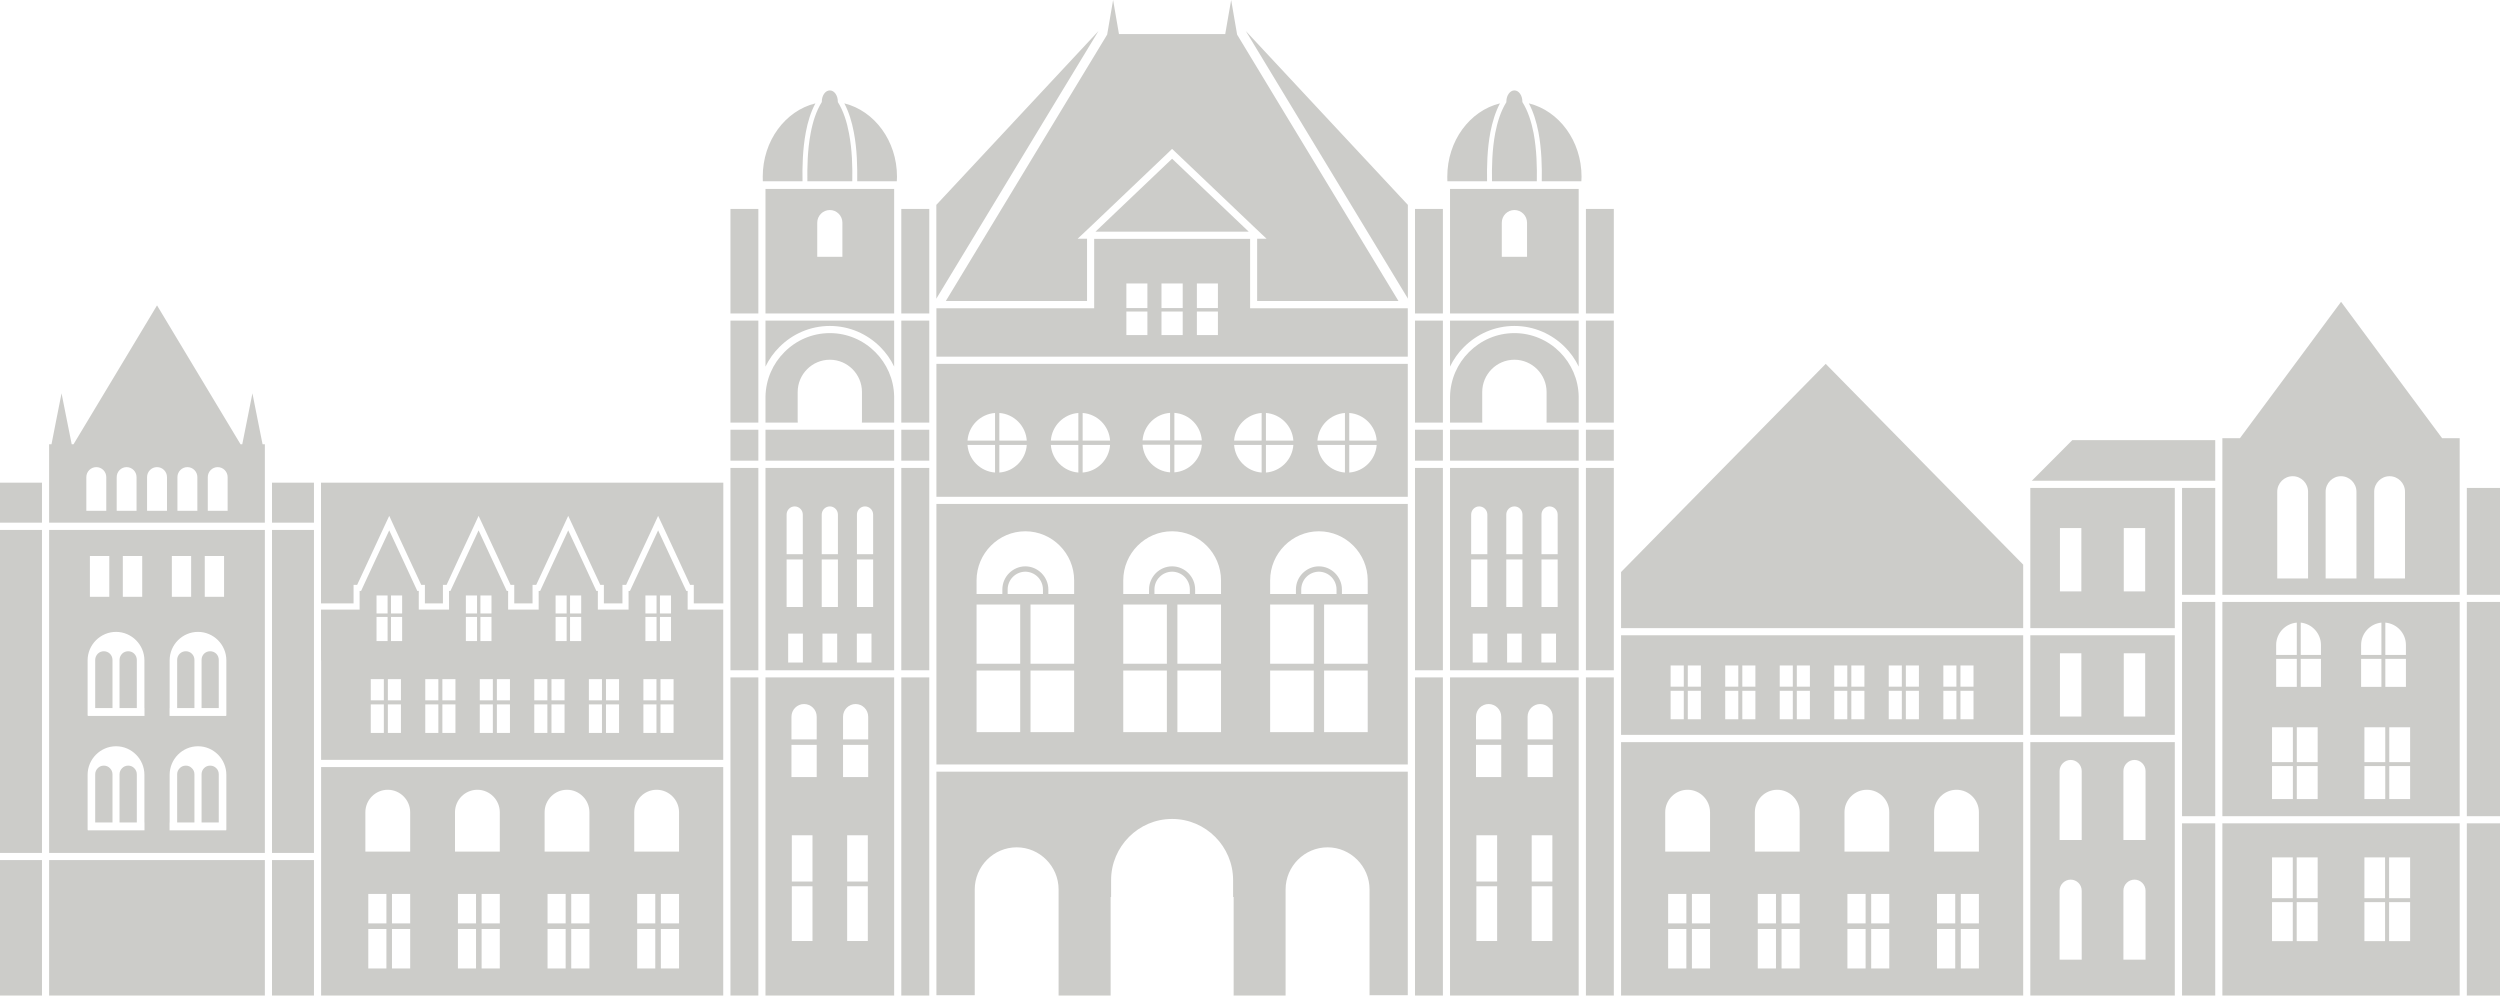 <?xml version="1.0" encoding="UTF-8"?><svg xmlns="http://www.w3.org/2000/svg" xmlns:xlink="http://www.w3.org/1999/xlink" height="1231.8" preserveAspectRatio="xMidYMid meet" version="1.0" viewBox="0.0 0.0 3093.3 1231.8" width="3093.3" zoomAndPan="magnify"><defs><clipPath id="a"><path d="M 0 0 L 3093.328 0 L 3093.328 1231.828 L 0 1231.828 Z M 0 0"/></clipPath></defs><g><g clip-path="url(#a)" id="change1_1"><path d="M 1741.531 368.664 L 1741.98 369.688 L 1741.98 253.5 L 1541.461 38.387 L 1601.551 137.652 Z M 1692.301 829.66 L 1692.301 905.867 L 1638.328 905.867 L 1638.328 829.66 Z M 1692.301 748 L 1692.301 821.258 L 1638.328 821.258 L 1638.328 748 Z M 1571.559 829.66 L 1571.559 905.867 L 1625.539 905.867 L 1625.539 829.66 Z M 1571.559 748 L 1571.559 821.258 L 1625.539 821.258 L 1625.539 748 Z M 1610.039 734.941 L 1653.719 734.941 L 1653.719 729.375 C 1653.719 723.355 1651.23 717.789 1647.27 713.816 C 1643.301 709.84 1637.871 707.453 1631.879 707.34 C 1625.879 707.453 1620.449 709.84 1616.488 713.816 C 1612.531 717.789 1610.039 723.355 1610.039 729.375 Z M 1631.879 657.367 C 1665.141 657.367 1692.301 684.738 1692.301 718.133 L 1692.301 734.941 L 1660.391 734.941 L 1660.391 729.375 C 1660.391 721.539 1657.109 714.383 1651.91 709.16 C 1646.809 704.047 1639.68 700.754 1631.879 700.754 C 1624.07 700.754 1617.051 704.047 1611.852 709.16 C 1606.641 714.383 1603.469 721.539 1603.469 729.375 L 1603.469 734.941 L 1571.559 734.941 L 1571.559 718.133 C 1571.559 684.738 1598.719 657.367 1631.879 657.367 Z M 1510.789 829.66 L 1510.789 905.867 L 1456.82 905.867 L 1456.82 829.66 Z M 1510.789 748 L 1510.789 821.258 L 1456.82 821.258 L 1456.82 748 Z M 1630.07 545.156 C 1631.418 526.871 1645.91 512.336 1664.129 510.973 L 1664.129 545.156 Z M 1664.129 584.68 C 1645.91 583.32 1631.418 568.781 1630.07 550.496 L 1664.129 550.496 Z M 1703.391 550.496 C 1702.148 568.781 1687.66 583.32 1669.449 584.68 L 1669.449 550.496 Z M 1526.98 545.156 C 1528.328 526.871 1542.82 512.336 1561.039 510.973 L 1561.039 545.156 Z M 1561.039 584.68 C 1542.82 583.32 1528.328 568.781 1526.98 550.496 L 1561.039 550.496 Z M 1600.301 550.496 C 1599.059 568.781 1584.461 583.32 1566.359 584.68 L 1566.359 550.496 Z M 1566.359 510.973 C 1584.461 512.336 1599.059 526.871 1600.301 545.156 L 1566.359 545.156 Z M 1669.449 510.973 C 1687.66 512.336 1702.148 526.871 1703.391 545.156 L 1669.449 545.156 Z M 1506.949 385.473 L 1506.949 414.547 L 1480.922 414.547 L 1480.922 385.473 Z M 1480.922 350.719 L 1506.949 350.719 L 1506.949 381.156 L 1480.922 381.156 Z M 1750.809 387.855 L 1750.809 258.496 L 1785.32 258.496 L 1785.32 387.855 Z M 1750.809 522.898 L 1750.809 396.715 L 1785.32 396.715 L 1785.32 522.898 Z M 1750.809 570.027 L 1750.809 531.754 L 1785.32 531.754 L 1785.32 570.027 Z M 1750.809 829.32 L 1750.809 579 L 1785.32 579 L 1785.32 829.32 Z M 1785.32 1231.828 L 1750.809 1231.828 L 1750.809 838.18 L 1785.32 838.18 Z M 1996.809 387.855 L 1996.809 258.496 L 1962.289 258.496 L 1962.289 387.855 Z M 1996.809 522.898 L 1996.809 396.715 L 1962.289 396.715 L 1962.289 522.898 Z M 1996.809 570.027 L 1996.809 531.754 L 1962.289 531.754 L 1962.289 570.027 Z M 1996.809 829.32 L 1996.809 579 L 1962.289 579 L 1962.289 829.32 Z M 1962.289 1231.828 L 1996.809 1231.828 L 1996.809 838.18 L 1962.289 838.18 Z M 1873.809 1231.828 L 1953.352 1231.828 L 1953.352 838.18 L 1794.148 838.18 L 1794.148 1231.828 Z M 1873.809 829.32 L 1953.352 829.32 L 1953.352 579 L 1794.148 579 L 1794.148 829.32 Z M 1953.352 453.617 L 1953.352 396.715 L 1794.148 396.715 L 1794.148 453.617 C 1798.559 444.531 1804.328 436.352 1811.348 429.426 C 1827.422 413.297 1849.48 403.305 1873.809 403.305 C 1898.148 403.305 1920.219 413.297 1936.273 429.426 C 1943.18 436.352 1949.062 444.531 1953.352 453.617 Z M 1953.352 522.898 L 1953.352 490.641 C 1953.012 469.176 1944.074 449.754 1930.047 435.672 C 1915.57 421.133 1895.648 412.16 1873.809 412.16 C 1851.859 412.16 1832.062 421.133 1817.57 435.672 C 1803.43 449.754 1794.602 469.176 1794.148 490.641 L 1794.148 522.898 L 1834.09 522.898 C 1834.09 521.988 1833.98 521.078 1833.98 520.059 L 1833.98 485.078 C 1833.98 463.043 1851.859 445.098 1873.809 445.098 C 1895.648 445.098 1913.633 463.043 1913.633 485.078 L 1913.633 520.059 C 1913.633 521.078 1913.539 521.988 1913.539 522.898 Z M 1873.809 570.027 L 1953.352 570.027 L 1953.352 531.754 L 1794.148 531.754 L 1794.148 570.027 Z M 1920.77 1096.559 L 1920.77 1164.359 L 1895.199 1164.359 L 1895.199 1096.559 Z M 1895.199 1033.531 L 1920.77 1033.531 L 1920.77 1090.77 L 1895.199 1090.77 Z M 1852.418 1096.559 L 1852.418 1164.359 L 1826.738 1164.359 L 1826.738 1096.559 Z M 1826.738 1033.531 L 1852.418 1033.531 L 1852.418 1090.77 L 1826.738 1090.77 Z M 1857.52 921.656 L 1857.52 961.52 L 1826.281 961.52 L 1826.281 921.656 Z M 1921.223 921.656 L 1921.223 961.52 L 1890.109 961.52 L 1890.109 921.656 Z M 1905.719 871.113 C 1914.203 871.113 1921.223 878.156 1921.223 886.789 L 1921.223 914.844 L 1890.109 914.844 L 1890.109 886.789 C 1890.109 878.156 1897.117 871.113 1905.719 871.113 Z M 1841.902 871.113 C 1850.5 871.113 1857.52 878.156 1857.52 886.789 L 1857.52 914.844 L 1826.281 914.844 L 1826.281 886.789 C 1826.281 878.156 1833.301 871.113 1841.902 871.113 Z M 1907.18 784.004 L 1925.305 784.004 L 1925.305 819.781 L 1907.18 819.781 Z M 1864.762 784.004 L 1882.859 784.004 L 1882.859 819.781 L 1864.762 819.781 Z M 1822.211 784.004 L 1840.43 784.004 L 1840.43 819.781 L 1822.211 819.781 Z M 1840.32 692.234 L 1840.32 751.07 L 1820.289 751.07 L 1820.289 692.234 Z M 1927.336 692.234 L 1927.336 751.07 L 1907.312 751.07 L 1907.312 692.234 Z M 1917.258 626.59 C 1922.816 626.59 1927.336 631.133 1927.336 636.699 L 1927.336 685.762 L 1907.312 685.762 L 1907.312 636.699 C 1907.312 631.133 1911.832 626.59 1917.258 626.59 Z M 1883.77 692.234 L 1883.77 751.07 L 1863.738 751.07 L 1863.738 692.234 Z M 1873.809 626.59 C 1879.359 626.59 1883.77 631.133 1883.77 636.699 L 1883.77 685.762 L 1863.738 685.762 L 1863.738 636.699 C 1863.738 631.133 1868.27 626.59 1873.809 626.59 Z M 1830.25 626.59 C 1835.789 626.59 1840.32 631.133 1840.32 636.699 L 1840.32 685.762 L 1820.289 685.762 L 1820.289 636.699 C 1820.289 631.133 1824.809 626.59 1830.25 626.59 Z M 1873.809 259.859 C 1882.41 259.859 1889.43 266.902 1889.43 275.531 L 1889.43 317.781 L 1858.199 317.781 L 1858.199 275.531 C 1858.199 266.902 1865.211 259.859 1873.809 259.859 Z M 1891.691 127.883 C 1928.93 137.086 1956.863 174.223 1956.863 218.629 C 1956.863 220.562 1956.77 222.379 1956.637 224.309 L 1907.656 224.309 C 1907.996 206.82 1907.523 184.672 1903.574 163.66 C 1901.09 150.941 1897.352 138.562 1891.691 127.883 Z M 1855.93 127.883 C 1818.59 137.086 1790.75 174.223 1790.75 218.629 C 1790.75 220.562 1790.871 222.379 1790.871 224.309 L 1839.98 224.309 C 1839.641 206.82 1840.09 184.672 1844.051 163.66 C 1846.539 150.941 1850.27 138.562 1855.93 127.883 Z M 1883.66 126.406 L 1883.77 126.406 C 1890.559 137.312 1894.859 150.711 1897.582 164.797 C 1901.41 185.352 1901.887 207.16 1901.543 224.309 L 1846.09 224.309 C 1845.75 207.16 1846.199 185.352 1850.051 164.797 C 1852.758 150.711 1857.059 137.312 1863.852 126.406 C 1863.852 126.18 1863.852 125.953 1863.852 125.727 C 1863.852 118.004 1868.379 111.871 1873.809 111.871 C 1879.242 111.871 1883.66 118.004 1883.66 125.727 C 1883.66 125.953 1883.66 126.18 1883.66 126.406 Z M 1794.148 233.734 L 1953.352 233.734 L 1953.352 387.855 L 1794.148 387.855 Z M 1159.09 368.664 L 1158.641 369.688 L 1158.531 367.641 L 1158.531 253.5 L 1359.16 38.387 L 1298.961 137.652 Z M 1208.32 829.66 L 1208.32 905.867 L 1262.301 905.867 L 1262.301 829.66 Z M 1208.32 748 L 1208.32 821.258 L 1262.301 821.258 L 1262.301 748 Z M 1329.059 829.66 L 1329.059 905.867 L 1275.078 905.867 L 1275.078 829.66 Z M 1329.059 748 L 1329.059 821.258 L 1275.078 821.258 L 1275.078 748 Z M 1290.469 734.941 L 1246.789 734.941 L 1246.789 729.375 C 1246.789 723.355 1249.281 717.789 1253.238 713.816 C 1257.199 709.84 1262.641 707.453 1268.629 707.34 C 1274.629 707.453 1280.062 709.84 1284.02 713.816 C 1287.98 717.789 1290.469 723.355 1290.469 729.375 Z M 1268.629 657.367 C 1235.48 657.367 1208.32 684.738 1208.32 718.133 L 1208.32 734.941 L 1240.23 734.941 L 1240.23 729.375 C 1240.23 721.539 1243.398 714.383 1248.602 709.16 C 1253.809 704.047 1260.832 700.754 1268.629 700.754 C 1276.441 700.754 1283.57 704.047 1288.66 709.16 C 1293.871 714.383 1297.148 721.539 1297.148 729.375 L 1297.148 734.941 L 1329.059 734.941 L 1329.059 718.133 C 1329.059 684.738 1301.898 657.367 1268.629 657.367 Z M 1389.828 829.66 L 1389.828 905.867 L 1443.801 905.867 L 1443.801 829.66 Z M 1389.828 748 L 1389.828 821.258 L 1443.801 821.258 L 1443.801 748 Z M 1270.438 545.156 C 1269.199 526.871 1254.711 512.336 1236.5 510.973 L 1236.5 545.156 Z M 1236.5 584.68 C 1254.711 583.32 1269.199 568.781 1270.438 550.496 L 1236.5 550.496 Z M 1197.121 550.496 C 1198.469 568.781 1212.961 583.32 1231.18 584.68 L 1231.18 550.496 Z M 1373.531 545.156 C 1372.289 526.871 1357.801 512.336 1339.578 510.973 L 1339.578 545.156 Z M 1339.578 584.68 C 1357.801 583.32 1372.289 568.781 1373.531 550.496 L 1339.578 550.496 Z M 1300.211 550.496 C 1301.559 568.781 1316.051 583.32 1334.27 584.68 L 1334.27 550.496 Z M 1334.27 510.973 C 1316.051 512.336 1301.559 526.871 1300.211 545.156 L 1334.27 545.156 Z M 1231.18 510.973 C 1212.961 512.336 1198.469 526.871 1197.121 545.156 L 1231.18 545.156 Z M 1450.25 196.598 L 1450.141 196.484 L 1401.711 242.594 L 1355.43 286.66 L 1545.082 286.66 L 1498.801 242.594 L 1450.371 196.484 Z M 1393.672 385.473 L 1393.672 414.547 L 1419.699 414.547 L 1419.699 385.473 Z M 1419.699 350.719 L 1393.672 350.719 L 1393.672 381.156 L 1419.699 381.156 Z M 1158.641 954.816 L 1158.641 1231.371 L 1206.062 1231.371 L 1206.062 1100.539 C 1206.062 1071.918 1229.371 1048.41 1258 1048.41 C 1286.512 1048.41 1309.82 1071.918 1309.82 1100.539 L 1309.82 1231.828 L 1374.211 1231.828 L 1374.211 1109.852 L 1374.781 1109.852 L 1374.781 1088.949 C 1374.781 1047.379 1408.73 1013.309 1450.141 1013.309 L 1450.371 1013.309 C 1491.902 1013.309 1525.73 1047.379 1525.73 1088.949 L 1525.73 1109.852 L 1526.41 1109.852 L 1526.41 1231.828 L 1590.691 1231.828 L 1590.691 1100.539 C 1590.691 1071.918 1614.109 1048.41 1642.629 1048.41 C 1671.141 1048.41 1694.57 1071.918 1694.57 1100.539 L 1694.57 1231.371 L 1741.871 1231.371 L 1741.871 954.816 Z M 1450.25 700.754 L 1450.141 700.754 C 1442.328 700.754 1435.32 704.047 1430.109 709.16 C 1425.02 714.383 1421.738 721.539 1421.738 729.375 L 1421.738 734.941 L 1389.828 734.941 L 1389.828 718.133 C 1389.828 684.738 1416.988 657.367 1450.141 657.367 L 1450.371 657.367 C 1483.641 657.367 1510.789 684.738 1510.789 718.133 L 1510.789 734.941 L 1478.77 734.941 L 1478.77 729.375 C 1478.77 721.539 1475.602 714.383 1470.398 709.16 C 1465.301 704.047 1458.18 700.754 1450.371 700.754 Z M 1450.25 734.941 L 1428.418 734.941 L 1428.418 729.375 C 1428.418 723.355 1430.789 717.789 1434.859 713.816 C 1438.711 709.84 1444.262 707.453 1450.141 707.34 L 1450.371 707.34 C 1456.371 707.453 1461.801 709.84 1465.758 713.816 C 1469.719 717.789 1472.211 723.355 1472.211 729.375 L 1472.211 734.941 Z M 1158.641 623.523 L 1158.641 945.848 L 1741.871 945.848 L 1741.871 623.523 Z M 1158.641 450.207 L 1158.641 614.664 L 1741.871 614.664 L 1741.871 450.207 Z M 1149.82 387.855 L 1149.82 258.496 L 1115.191 258.496 L 1115.191 387.855 Z M 1149.82 522.898 L 1149.82 396.715 L 1115.191 396.715 L 1115.191 522.898 Z M 1149.82 570.027 L 1149.82 531.754 L 1115.191 531.754 L 1115.191 570.027 Z M 1149.82 829.32 L 1149.82 579 L 1115.191 579 L 1115.191 829.32 Z M 1115.191 1231.828 L 1149.82 1231.828 L 1149.82 838.18 L 1115.191 838.18 Z M 903.809 387.855 L 903.809 258.496 L 938.32 258.496 L 938.32 387.855 Z M 903.809 522.898 L 903.809 396.715 L 938.32 396.715 L 938.32 522.898 Z M 903.809 570.027 L 903.809 531.754 L 938.32 531.754 L 938.32 570.027 Z M 903.809 829.32 L 903.809 579 L 938.32 579 L 938.32 829.32 Z M 938.32 1231.828 L 903.809 1231.828 L 903.809 838.18 L 938.32 838.18 Z M 1026.809 1231.828 L 947.145 1231.828 L 947.145 838.18 L 1106.359 838.18 L 1106.359 1231.828 Z M 1026.809 829.32 L 947.145 829.32 L 947.145 579 L 1106.359 579 L 1106.359 829.32 Z M 947.145 453.617 L 947.145 396.715 L 1106.359 396.715 L 1106.359 453.617 C 1102.059 444.531 1096.18 436.352 1089.281 429.426 C 1073.211 413.297 1051.141 403.305 1026.809 403.305 C 1002.48 403.305 980.305 413.297 964.348 429.426 C 957.332 436.352 951.559 444.531 947.145 453.617 Z M 947.145 522.898 L 947.145 490.641 C 947.598 469.176 956.426 449.754 970.57 435.672 C 984.941 421.133 1004.859 412.16 1026.809 412.16 C 1048.648 412.16 1068.57 421.133 1083.051 435.672 C 1097.078 449.754 1106.02 469.176 1106.359 490.641 L 1106.359 522.898 L 1066.418 522.898 C 1066.531 521.988 1066.531 521.078 1066.531 520.059 L 1066.531 485.078 C 1066.531 463.043 1048.648 445.098 1026.809 445.098 C 1004.859 445.098 986.98 463.043 986.98 485.078 L 986.98 520.059 C 986.98 521.078 986.98 521.988 987.094 522.898 Z M 1026.809 570.027 L 947.145 570.027 L 947.145 531.754 L 1106.359 531.754 L 1106.359 570.027 Z M 979.738 1096.559 L 979.738 1164.359 L 1005.309 1164.359 L 1005.309 1096.559 Z M 1005.309 1033.531 L 979.738 1033.531 L 979.738 1090.77 L 1005.309 1090.77 Z M 1048.199 1096.559 L 1048.199 1164.359 L 1073.77 1164.359 L 1073.77 1096.559 Z M 1073.77 1033.531 L 1048.199 1033.531 L 1048.199 1090.77 L 1073.77 1090.77 Z M 1043.109 921.656 L 1043.109 961.52 L 1074.23 961.52 L 1074.23 921.656 Z M 979.285 921.656 L 979.285 961.52 L 1010.52 961.52 L 1010.52 921.656 Z M 994.898 871.113 C 986.301 871.113 979.285 878.156 979.285 886.789 L 979.285 914.844 L 1010.52 914.844 L 1010.52 886.789 C 1010.52 878.156 1003.5 871.113 994.898 871.113 Z M 1058.609 871.113 C 1050.121 871.113 1043.109 878.156 1043.109 886.789 L 1043.109 914.844 L 1074.23 914.844 L 1074.23 886.789 C 1074.23 878.156 1067.211 871.113 1058.609 871.113 Z M 993.43 784.004 L 975.211 784.004 L 975.211 819.781 L 993.43 819.781 Z M 1035.859 784.004 L 1017.648 784.004 L 1017.648 819.781 L 1035.859 819.781 Z M 1078.301 784.004 L 1060.191 784.004 L 1060.191 819.781 L 1078.301 819.781 Z M 1060.309 692.234 L 1060.309 751.07 L 1080.34 751.07 L 1080.34 692.234 Z M 973.285 692.234 L 973.285 751.07 L 993.316 751.07 L 993.316 692.234 Z M 983.246 626.59 C 977.699 626.59 973.285 631.133 973.285 636.699 L 973.285 685.762 L 993.316 685.762 L 993.316 636.699 C 993.316 631.133 988.789 626.59 983.246 626.59 Z M 1016.742 692.234 L 1016.742 751.07 L 1036.77 751.07 L 1036.77 692.234 Z M 1026.809 626.59 C 1021.27 626.59 1016.742 631.133 1016.742 636.699 L 1016.742 685.762 L 1036.77 685.762 L 1036.77 636.699 C 1036.77 631.133 1032.238 626.59 1026.809 626.59 Z M 1070.262 626.59 C 1064.828 626.59 1060.309 631.133 1060.309 636.699 L 1060.309 685.762 L 1080.34 685.762 L 1080.34 636.699 C 1080.34 631.133 1075.809 626.59 1070.262 626.59 Z M 1026.809 259.859 C 1018.211 259.859 1011.191 266.902 1011.191 275.531 L 1011.191 317.781 L 1042.309 317.781 L 1042.309 275.531 C 1042.309 266.902 1035.301 259.859 1026.809 259.859 Z M 1008.93 127.883 C 971.59 137.086 943.754 174.223 943.754 218.629 C 943.754 220.562 943.754 222.379 943.863 224.309 L 992.977 224.309 C 992.637 206.82 993.09 184.672 997.051 163.66 C 999.426 150.941 1003.16 138.562 1008.93 127.883 Z M 1044.688 127.883 C 1081.922 137.086 1109.871 174.223 1109.871 218.629 C 1109.871 220.562 1109.762 222.379 1109.641 224.309 L 1060.652 224.309 C 1060.867 206.82 1060.531 184.672 1056.461 163.66 C 1054.082 150.941 1050.352 138.562 1044.688 127.883 Z M 1016.848 126.406 L 1016.742 126.406 C 1009.949 137.312 1005.652 150.711 1003.051 164.797 C 999.086 185.352 998.75 207.16 998.973 224.309 L 1054.539 224.309 C 1054.871 207.16 1054.422 185.352 1050.461 164.797 C 1047.859 150.711 1043.559 137.312 1036.77 126.406 L 1036.66 126.406 C 1036.66 126.18 1036.66 125.953 1036.66 125.727 C 1036.66 118.004 1032.238 111.871 1026.809 111.871 C 1021.27 111.871 1016.848 118.004 1016.848 125.727 C 1016.848 125.953 1016.848 126.18 1016.848 126.406 Z M 1106.359 233.734 L 947.145 233.734 L 947.145 387.855 L 1106.359 387.855 Z M 1450.25 381.156 L 1437.129 381.156 L 1437.129 350.719 L 1463.379 350.719 L 1463.379 381.156 Z M 1450.25 414.547 L 1437.129 414.547 L 1437.129 385.473 L 1463.379 385.473 L 1463.379 414.547 Z M 1450.25 295.52 L 1353.84 295.52 L 1353.84 381.383 L 1158.641 381.383 L 1158.641 441.348 L 1741.871 441.348 L 1741.871 381.383 L 1546.781 381.383 L 1546.781 295.52 Z M 1450.25 42.137 L 1516 42.137 L 1519.512 21.809 L 1523.359 0 L 1527.09 21.809 L 1530.711 42.816 L 1590.348 141.398 L 1730.328 372.41 L 1555.488 372.41 L 1555.488 295.406 L 1567.148 295.406 L 1551.188 280.301 L 1504.91 236.234 L 1456.48 190.125 L 1450.371 184.332 L 1450.25 184.445 L 1450.141 184.332 L 1444.141 190.125 L 1395.711 236.234 L 1349.43 280.301 L 1333.359 295.406 L 1345.02 295.406 L 1345.02 372.41 L 1170.301 372.41 L 1310.16 141.398 L 1369.91 42.816 L 1373.531 21.809 L 1377.27 0 L 1381 21.809 L 1384.512 42.137 Z M 2699.883 1009.898 L 2699.883 744.82 L 2740.949 744.82 L 2740.949 1009.898 Z M 2740.949 1231.828 L 2699.883 1231.828 L 2699.883 1018.762 L 2740.949 1018.762 Z M 3093.336 1009.898 L 3093.336 744.82 L 3052.254 744.82 L 3052.254 1009.898 Z M 3052.254 1231.828 L 3093.336 1231.828 L 3093.336 1018.762 L 3052.254 1018.762 Z M 2896.656 1231.828 L 3043.426 1231.828 L 3043.426 1018.762 L 2749.773 1018.762 L 2749.773 1231.828 Z M 2896.656 1009.898 L 3043.426 1009.898 L 3043.426 744.82 L 2749.773 744.82 L 2749.773 1009.898 Z M 3043.426 542.203 L 3021.699 542.203 L 2960.363 459.523 L 2896.656 373.434 L 2832.836 459.523 L 2771.5 542.203 L 2749.773 542.203 L 2749.773 735.961 L 3043.426 735.961 Z M 3093.336 603.762 L 3052.254 603.762 L 3052.254 735.961 L 3093.336 735.961 Z M 2562.051 1088.379 C 2569.621 1088.379 2575.73 1094.52 2575.73 1102.129 L 2575.73 1187.418 L 2548.367 1187.418 L 2548.367 1102.129 C 2548.367 1094.52 2554.574 1088.379 2562.051 1088.379 Z M 2562.051 940.281 C 2569.621 940.281 2575.73 946.527 2575.73 954.023 L 2575.73 1039.32 L 2548.367 1039.32 L 2548.367 954.023 C 2548.367 946.527 2554.574 940.281 2562.051 940.281 Z M 2548.805 808.309 L 2575.297 808.309 L 2575.297 886.562 L 2548.805 886.562 Z M 2548.805 653.395 L 2575.297 653.395 L 2575.297 731.758 L 2548.805 731.758 Z M 2601.543 1231.828 L 2690.941 1231.828 L 2690.941 918.25 L 2512.156 918.25 L 2512.156 1231.828 Z M 2601.543 909.277 L 2690.941 909.277 L 2690.941 786.047 L 2512.156 786.047 L 2512.156 909.277 Z M 2641.031 1088.379 C 2633.574 1088.379 2627.332 1094.52 2627.332 1102.129 L 2627.332 1187.418 L 2654.734 1187.418 L 2654.734 1102.129 C 2654.734 1094.52 2648.492 1088.379 2641.031 1088.379 Z M 2641.031 940.281 C 2633.574 940.281 2627.332 946.527 2627.332 954.023 L 2627.332 1039.32 L 2654.734 1039.32 L 2654.734 954.023 C 2654.734 946.527 2648.492 940.281 2641.031 940.281 Z M 2654.277 808.309 L 2627.785 808.309 L 2627.785 886.562 L 2654.277 886.562 Z M 2654.277 653.395 L 2627.785 653.395 L 2627.785 731.758 L 2654.277 731.758 Z M 2690.941 607.508 L 2690.941 777.191 L 2512.156 777.191 L 2512.156 603.762 L 2690.941 603.762 Z M 2564.098 544.59 L 2740.949 544.59 L 2740.949 594.789 L 2514.074 594.789 Z M 2699.883 603.762 L 2740.949 603.762 L 2740.949 735.961 L 2699.883 735.961 Z M 2005.77 918.25 L 2005.77 1231.828 L 2503.316 1231.828 L 2503.316 918.25 Z M 2419.246 1198.32 L 2396.719 1198.32 L 2396.719 1149.488 L 2419.246 1149.488 Z M 2448.547 1149.488 L 2448.547 1198.32 L 2426.133 1198.32 L 2426.133 1149.488 Z M 2426.133 1106.102 L 2448.547 1106.102 L 2448.547 1142.559 L 2426.133 1142.559 Z M 2396.719 1106.102 L 2419.246 1106.102 L 2419.246 1142.559 L 2396.719 1142.559 Z M 2308.344 1198.32 L 2285.836 1198.32 L 2285.836 1149.488 L 2308.344 1149.488 Z M 2337.645 1149.488 L 2337.645 1198.32 L 2315.25 1198.32 L 2315.25 1149.488 Z M 2315.25 1106.102 L 2337.645 1106.102 L 2337.645 1142.559 L 2315.25 1142.559 Z M 2285.836 1106.102 L 2308.344 1106.102 L 2308.344 1142.559 L 2285.836 1142.559 Z M 2309.938 977.191 C 2325.211 977.191 2337.645 989.688 2337.645 1005.02 L 2337.645 1053.738 L 2282.211 1053.738 L 2282.211 1005.02 C 2282.211 989.688 2294.66 977.191 2309.938 977.191 Z M 2197.457 1198.32 L 2174.93 1198.32 L 2174.93 1149.488 L 2197.457 1149.488 Z M 2226.758 1149.488 L 2226.758 1198.32 L 2204.348 1198.32 L 2204.348 1149.488 Z M 2204.348 1106.102 L 2226.758 1106.102 L 2226.758 1142.559 L 2204.348 1142.559 Z M 2174.93 1106.102 L 2197.457 1106.102 L 2197.457 1142.559 L 2174.93 1142.559 Z M 2199.031 977.191 C 2214.309 977.191 2226.758 989.688 2226.758 1005.02 L 2226.758 1053.738 L 2171.309 1053.738 L 2171.309 1005.02 C 2171.309 989.688 2183.758 977.191 2199.031 977.191 Z M 2086.555 1198.32 L 2064.027 1198.32 L 2064.027 1149.488 L 2086.555 1149.488 Z M 2115.855 1149.488 L 2115.855 1198.32 L 2093.441 1198.32 L 2093.441 1149.488 Z M 2093.441 1106.102 L 2115.855 1106.102 L 2115.855 1142.559 L 2093.441 1142.559 Z M 2064.027 1106.102 L 2086.555 1106.102 L 2086.555 1142.559 L 2064.027 1142.559 Z M 2088.148 977.191 C 2103.406 977.191 2115.855 989.688 2115.855 1005.02 L 2115.855 1053.738 L 2060.402 1053.738 L 2060.402 1005.02 C 2060.402 989.688 2072.852 977.191 2088.148 977.191 Z M 2420.84 977.191 C 2436.098 977.191 2448.547 989.688 2448.547 1005.02 L 2448.547 1053.738 L 2393.094 1053.738 L 2393.094 1005.02 C 2393.094 989.688 2405.543 977.191 2420.84 977.191 Z M 2083.387 889.969 L 2067.082 889.969 L 2067.082 854.762 L 2083.387 854.762 Z M 2104.543 854.762 L 2104.543 889.969 L 2088.355 889.969 L 2088.355 854.762 Z M 2088.355 823.414 L 2104.543 823.414 L 2104.543 849.648 L 2088.355 849.648 Z M 2150.832 889.969 L 2134.645 889.969 L 2134.645 854.762 L 2150.832 854.762 Z M 2171.988 854.762 L 2171.988 889.969 L 2155.801 889.969 L 2155.801 854.762 Z M 2155.801 823.414 L 2171.988 823.414 L 2171.988 849.648 L 2155.801 849.648 Z M 2134.645 823.414 L 2150.832 823.414 L 2150.832 849.648 L 2134.645 849.648 Z M 2218.277 889.969 L 2202.09 889.969 L 2202.09 854.762 L 2218.277 854.762 Z M 2239.434 854.762 L 2239.434 889.969 L 2223.246 889.969 L 2223.246 854.762 Z M 2223.246 823.414 L 2239.434 823.414 L 2239.434 849.648 L 2223.246 849.648 Z M 2202.09 823.414 L 2218.277 823.414 L 2218.277 849.648 L 2202.09 849.648 Z M 2285.703 889.969 L 2269.535 889.969 L 2269.535 854.762 L 2285.703 854.762 Z M 2306.863 854.762 L 2306.863 889.969 L 2290.691 889.969 L 2290.691 854.762 Z M 2290.691 823.414 L 2306.863 823.414 L 2306.863 849.648 L 2290.691 849.648 Z M 2269.535 823.414 L 2285.703 823.414 L 2285.703 849.648 L 2269.535 849.648 Z M 2353.168 889.969 L 2336.98 889.969 L 2336.98 854.762 L 2353.168 854.762 Z M 2374.324 854.762 L 2374.324 889.969 L 2358.137 889.969 L 2358.137 854.762 Z M 2358.137 823.414 L 2374.324 823.414 L 2374.324 849.648 L 2358.137 849.648 Z M 2336.98 823.414 L 2353.168 823.414 L 2353.168 849.648 L 2336.98 849.648 Z M 2420.707 889.969 L 2404.539 889.969 L 2404.539 854.762 L 2420.707 854.762 Z M 2441.867 854.762 L 2441.867 889.969 L 2425.699 889.969 L 2425.699 854.762 Z M 2425.699 823.414 L 2441.867 823.414 L 2441.867 849.648 L 2425.699 849.648 Z M 2404.539 823.414 L 2420.707 823.414 L 2420.707 849.648 L 2404.539 849.648 Z M 2067.082 823.414 L 2083.387 823.414 L 2083.387 849.648 L 2067.082 849.648 Z M 2503.316 786.047 L 2005.77 786.047 L 2005.77 909.277 L 2503.316 909.277 Z M 2896.543 589.223 C 2907.074 589.223 2915.672 597.855 2915.672 608.418 L 2915.672 715.746 L 2877.547 715.746 L 2877.547 608.418 C 2877.547 597.855 2886.145 589.223 2896.543 589.223 Z M 2956.645 589.223 C 2967.156 589.223 2975.754 597.855 2975.754 608.418 L 2975.754 715.746 L 2937.629 715.746 L 2937.629 608.418 C 2937.629 597.855 2946.227 589.223 2956.645 589.223 Z M 2836.801 589.223 C 2847.316 589.223 2855.816 597.855 2855.816 608.418 L 2855.816 715.746 L 2817.672 715.746 L 2817.672 608.418 C 2817.672 597.855 2826.289 589.223 2836.801 589.223 Z M 2811.223 943.008 L 2837.031 943.008 L 2837.031 899.852 L 2811.223 899.852 Z M 2837.031 988.664 L 2837.031 947.891 L 2811.223 947.891 L 2811.223 988.664 Z M 2867.699 947.891 L 2841.887 947.891 L 2841.887 988.664 L 2867.699 988.664 Z M 2841.887 899.852 L 2841.887 943.008 L 2867.699 943.008 L 2867.699 899.852 Z M 2925.523 943.008 L 2951.312 943.008 L 2951.312 899.852 L 2925.523 899.852 Z M 2951.312 988.664 L 2951.312 947.891 L 2925.523 947.891 L 2925.523 988.664 Z M 2982.094 947.891 L 2956.305 947.891 L 2956.305 988.664 L 2982.094 988.664 Z M 2956.305 899.852 L 2956.305 943.008 L 2982.094 943.008 L 2982.094 899.852 Z M 2925.523 1111.328 L 2951.086 1111.328 L 2951.086 1060.898 L 2925.523 1060.898 Z M 2951.086 1164.48 L 2951.086 1116.211 L 2925.523 1116.211 L 2925.523 1164.48 Z M 2982.094 1116.211 L 2956.074 1116.211 L 2956.074 1164.48 L 2982.094 1164.48 Z M 2956.074 1060.898 L 2956.074 1111.328 L 2982.094 1111.328 L 2982.094 1060.898 Z M 2811.223 1111.328 L 2836.918 1111.328 L 2836.918 1060.898 L 2811.223 1060.898 Z M 2836.918 1164.48 L 2836.918 1116.211 L 2811.223 1116.211 L 2811.223 1164.48 Z M 2867.699 1116.211 L 2841.773 1116.211 L 2841.773 1164.48 L 2867.699 1164.48 Z M 2841.773 1060.898 L 2841.773 1111.328 L 2867.699 1111.328 L 2867.699 1060.898 Z M 2816.328 810.355 L 2841.887 810.355 L 2841.887 770.375 C 2827.637 771.512 2816.328 783.551 2816.328 798.086 Z M 2841.887 849.879 L 2841.887 815.238 L 2816.328 815.238 L 2816.328 849.879 Z M 2871.777 815.238 L 2846.766 815.238 L 2846.766 849.879 L 2871.777 849.879 Z M 2846.766 770.375 L 2846.766 810.355 L 2871.777 810.355 L 2871.777 798.086 C 2871.777 783.777 2860.789 771.852 2846.766 770.375 Z M 2921.441 810.355 L 2946.566 810.355 L 2946.566 770.375 C 2932.523 771.738 2921.441 783.664 2921.441 798.086 Z M 2946.566 849.879 L 2946.566 815.238 L 2921.441 815.238 L 2921.441 849.879 Z M 2976.895 815.238 L 2951.426 815.238 L 2951.426 849.879 L 2976.895 849.879 Z M 2951.426 770.375 L 2951.426 810.355 L 2976.895 810.355 L 2976.895 798.086 C 2976.895 783.551 2965.695 771.625 2951.426 770.375 Z M 231.863 577.98 C 238.656 577.98 244.199 583.543 244.199 590.359 L 244.199 632.043 L 219.531 632.043 L 219.531 590.359 C 219.531 583.543 225.074 577.98 231.863 577.98 Z M 269.32 577.98 C 276.109 577.98 281.652 583.543 281.652 590.359 L 281.652 632.043 L 257.098 632.043 L 257.098 590.359 C 257.098 583.543 262.645 577.98 269.32 577.98 Z M 253.363 687.918 L 277.242 687.918 L 277.242 738.461 L 253.363 738.461 Z M 212.629 687.918 L 236.504 687.918 L 236.504 738.461 L 212.629 738.461 Z M 336.539 597.176 L 388.477 597.176 L 388.477 646.695 L 336.539 646.695 Z M 336.539 655.664 L 388.477 655.664 L 388.477 1055.332 L 336.539 1055.332 Z M 240.578 876.113 L 240.578 816.484 C 240.578 813.531 239.445 810.922 237.41 808.879 C 235.484 806.945 232.883 805.809 229.941 805.809 C 227 805.809 224.285 806.945 222.359 808.879 C 220.434 810.809 219.191 813.531 219.191 816.484 L 219.191 876.113 Z M 270.68 876.113 L 270.68 816.484 C 270.68 813.531 269.547 810.922 267.625 808.879 C 265.586 806.945 262.984 805.809 260.039 805.809 C 257.098 805.809 254.383 806.945 252.457 808.879 C 250.535 810.809 249.402 813.531 249.402 816.484 L 249.402 876.113 Z M 244.992 781.848 C 264.34 781.848 280.07 797.746 280.07 817.055 L 280.07 885.199 L 279.844 885.199 L 279.844 885.879 L 209.797 885.879 L 209.797 876.113 L 209.91 876.113 L 209.91 817.055 C 209.91 797.746 225.641 781.848 244.992 781.848 Z M 240.578 1017.629 L 240.578 958 C 240.578 955.047 239.445 952.434 237.41 950.504 C 235.484 948.461 232.883 947.324 229.941 947.324 C 227 947.324 224.285 948.461 222.359 950.504 C 220.434 952.434 219.191 955.047 219.191 958 L 219.191 1017.629 Z M 270.68 1017.629 L 270.68 958 C 270.68 955.047 269.547 952.434 267.625 950.504 C 265.586 948.461 262.984 947.324 260.039 947.324 C 257.098 947.324 254.383 948.461 252.457 950.504 C 250.535 952.434 249.402 955.047 249.402 958 L 249.402 1017.629 Z M 244.992 923.359 C 264.34 923.359 280.07 939.262 280.07 958.684 L 280.07 1026.711 L 279.844 1026.711 L 279.844 1027.391 L 209.797 1027.391 L 209.797 1017.629 L 209.91 1017.629 L 209.91 958.684 C 209.91 939.262 225.641 923.359 244.992 923.359 Z M 156.613 577.98 C 149.938 577.98 144.391 583.543 144.391 590.359 L 144.391 632.043 L 168.945 632.043 L 168.945 590.359 C 168.945 583.543 163.402 577.98 156.613 577.98 Z M 119.156 577.98 C 112.367 577.98 106.824 583.543 106.824 590.359 L 106.824 632.043 L 131.492 632.043 L 131.492 590.359 C 131.492 583.543 125.945 577.98 119.156 577.98 Z M 135.227 687.918 L 111.234 687.918 L 111.234 738.461 L 135.227 738.461 Z M 175.961 687.918 L 151.973 687.918 L 151.973 738.461 L 175.961 738.461 Z M 51.941 597.176 L 0 597.176 L 0 646.695 L 51.941 646.695 Z M 51.941 655.664 L 0 655.664 L 0 1055.332 L 51.941 1055.332 Z M 194.297 655.664 L 60.766 655.664 L 60.766 1055.332 L 327.711 1055.332 L 327.711 655.664 Z M 60.766 1231.828 L 327.711 1231.828 L 327.711 1064.191 L 60.766 1064.191 Z M 194.297 632.043 L 181.961 632.043 L 181.961 590.359 C 181.961 583.543 187.504 577.98 194.18 577.98 L 194.297 577.98 C 201.086 577.98 206.629 583.543 206.629 590.359 L 206.629 632.043 Z M 76.156 486.664 L 69.707 519.148 L 63.711 549.699 L 60.766 549.699 L 60.766 646.695 L 327.711 646.695 L 327.711 549.699 L 324.879 549.699 L 318.77 519.148 L 312.32 486.664 L 305.871 519.148 L 299.758 549.699 L 297.609 549.699 L 247.141 465.77 L 194.297 377.863 L 141.449 465.77 L 90.98 549.699 L 88.719 549.699 L 82.605 519.148 Z M 147.898 876.113 L 147.898 816.484 C 147.898 813.531 149.145 810.922 151.066 808.879 C 152.992 806.945 155.707 805.809 158.648 805.809 C 161.594 805.809 164.195 806.945 166.117 808.879 C 168.043 810.809 169.285 813.531 169.285 816.484 L 169.285 876.113 Z M 117.797 876.113 L 117.797 816.484 C 117.797 813.531 119.043 810.922 120.969 808.879 C 122.891 806.945 125.605 805.809 128.438 805.809 C 131.379 805.809 134.094 806.945 136.02 808.879 C 137.941 810.809 139.188 813.531 139.188 816.484 L 139.188 876.113 Z M 143.602 781.848 C 124.25 781.848 108.406 797.746 108.406 817.055 L 108.406 885.199 L 108.633 885.199 L 108.633 885.879 L 178.793 885.879 L 178.793 876.113 L 178.68 876.113 L 178.68 817.055 C 178.68 797.746 162.836 781.848 143.602 781.848 Z M 147.898 1017.629 L 147.898 958 C 147.898 955.047 149.145 952.434 151.066 950.504 C 152.992 948.461 155.707 947.324 158.648 947.324 C 161.594 947.324 164.195 948.461 166.117 950.504 C 168.043 952.434 169.285 955.047 169.285 958 L 169.285 1017.629 Z M 117.797 1017.629 L 117.797 958 C 117.797 955.047 119.043 952.434 120.969 950.504 C 122.891 948.461 125.605 947.324 128.438 947.324 C 131.379 947.324 134.094 948.461 136.02 950.504 C 137.941 952.434 139.188 955.047 139.188 958 L 139.188 1017.629 Z M 143.602 923.359 C 124.25 923.359 108.406 939.262 108.406 958.684 L 108.406 1026.711 L 108.633 1026.711 L 108.633 1027.391 L 178.793 1027.391 L 178.793 1017.629 L 178.68 1017.629 L 178.68 958.684 C 178.68 939.262 162.836 923.359 143.602 923.359 Z M 0 1231.828 L 51.941 1231.828 L 51.941 1064.191 L 0 1064.191 Z M 388.477 1231.828 L 336.539 1231.828 L 336.539 1064.191 L 388.477 1064.191 Z M 810.789 1198.32 L 788.383 1198.32 L 788.383 1149.488 L 810.789 1149.488 Z M 840.211 1149.488 L 840.211 1198.32 L 817.691 1198.32 L 817.691 1149.488 Z M 817.691 1106.102 L 840.211 1106.102 L 840.211 1142.559 L 817.691 1142.559 Z M 788.383 1106.102 L 810.789 1106.102 L 810.789 1142.559 L 788.383 1142.559 Z M 699.891 1198.32 L 677.488 1198.32 L 677.488 1149.488 L 699.891 1149.488 Z M 729.316 1149.488 L 729.316 1198.32 L 706.793 1198.32 L 706.793 1149.488 Z M 706.793 1106.102 L 729.316 1106.102 L 729.316 1142.559 L 706.793 1142.559 Z M 677.488 1106.102 L 699.891 1106.102 L 699.891 1142.559 L 677.488 1142.559 Z M 701.59 977.191 C 716.754 977.191 729.316 989.688 729.316 1005.02 L 729.316 1053.738 L 673.867 1053.738 L 673.867 1005.02 C 673.867 989.688 686.312 977.191 701.59 977.191 Z M 588.996 1198.32 L 566.59 1198.32 L 566.59 1149.488 L 588.996 1149.488 Z M 618.418 1149.488 L 618.418 1198.32 L 595.898 1198.32 L 595.898 1149.488 Z M 595.898 1106.102 L 618.418 1106.102 L 618.418 1142.559 L 595.898 1142.559 Z M 566.59 1106.102 L 588.996 1106.102 L 588.996 1142.559 L 566.59 1142.559 Z M 590.691 977.191 C 605.859 977.191 618.418 989.688 618.418 1005.02 L 618.418 1053.738 L 562.969 1053.738 L 562.969 1005.02 C 562.969 989.688 575.418 977.191 590.691 977.191 Z M 478.102 1198.32 L 455.695 1198.32 L 455.695 1149.488 L 478.102 1149.488 Z M 507.52 1149.488 L 507.52 1198.32 L 485.004 1198.32 L 485.004 1149.488 Z M 485.004 1106.102 L 507.52 1106.102 L 507.52 1142.559 L 485.004 1142.559 Z M 455.695 1106.102 L 478.102 1106.102 L 478.102 1142.559 L 455.695 1142.559 Z M 479.797 977.191 C 494.961 977.191 507.52 989.688 507.52 1005.02 L 507.52 1053.738 L 452.074 1053.738 L 452.074 1005.02 C 452.074 989.688 464.52 977.191 479.797 977.191 Z M 812.488 977.191 C 827.648 977.191 840.211 989.688 840.211 1005.02 L 840.211 1053.738 L 784.762 1053.738 L 784.762 1005.02 C 784.762 989.688 797.211 977.191 812.488 977.191 Z M 479.57 793.203 L 465.879 793.203 L 465.879 763.332 L 479.57 763.332 Z M 497.562 763.332 L 497.562 793.203 L 483.758 793.203 L 483.758 763.332 Z M 483.758 736.758 L 497.562 736.758 L 497.562 759.02 L 483.758 759.02 Z M 465.879 736.758 L 479.57 736.758 L 479.57 759.02 L 465.879 759.02 Z M 590.242 793.203 L 576.434 793.203 L 576.434 763.332 L 590.242 763.332 Z M 608.121 763.332 L 608.121 793.203 L 594.43 793.203 L 594.43 763.332 Z M 594.43 736.758 L 608.121 736.758 L 608.121 759.02 L 594.43 759.02 Z M 576.434 736.758 L 590.242 736.758 L 590.242 759.02 L 576.434 759.02 Z M 701.137 793.203 L 687.445 793.203 L 687.445 763.332 L 701.137 763.332 Z M 719.129 763.332 L 719.129 793.203 L 705.324 793.203 L 705.324 763.332 Z M 705.324 736.758 L 719.129 736.758 L 719.129 759.02 L 705.324 759.02 Z M 687.445 736.758 L 701.137 736.758 L 701.137 759.02 L 687.445 759.02 Z M 812.375 793.203 L 798.57 793.203 L 798.57 763.332 L 812.375 763.332 Z M 830.254 763.332 L 830.254 793.203 L 816.562 793.203 L 816.562 763.332 Z M 816.562 736.758 L 830.254 736.758 L 830.254 759.02 L 816.562 759.02 Z M 798.57 736.758 L 812.375 736.758 L 812.375 759.02 L 798.57 759.02 Z M 894.98 746.637 L 894.98 597.176 L 397.188 597.176 L 397.188 746.637 L 437.477 746.637 L 437.477 723.695 L 441.887 723.695 L 457.051 691.102 L 474.707 653.051 L 481.609 638.289 L 488.395 653.051 L 506.051 691.102 L 521.215 723.695 L 525.738 723.695 L 525.738 746.637 L 548.031 746.637 L 548.031 723.695 L 552.559 723.695 L 567.609 691.102 L 585.375 653.051 L 592.164 638.289 L 599.066 653.051 L 616.719 691.102 L 631.77 723.695 L 636.297 723.695 L 636.297 746.637 L 658.93 746.637 L 658.93 723.695 L 663.457 723.695 L 678.617 691.102 L 696.27 653.051 L 703.062 638.289 L 709.965 653.051 L 727.617 691.102 L 742.777 723.695 L 747.191 723.695 L 747.191 746.637 L 770.164 746.637 L 770.164 723.695 L 774.691 723.695 L 789.742 691.102 L 807.508 653.051 L 814.297 638.289 L 821.199 653.051 L 838.855 691.102 L 853.902 723.695 L 858.43 723.695 L 858.43 746.637 Z M 474.93 906.891 L 458.75 906.891 L 458.75 871.57 L 474.93 871.57 Z M 496.09 871.57 L 496.09 906.891 L 479.91 906.891 L 479.91 871.57 Z M 479.91 840.336 L 496.09 840.336 L 496.09 866.57 L 479.91 866.57 Z M 542.375 906.891 L 526.191 906.891 L 526.191 871.57 L 542.375 871.57 Z M 563.535 871.57 L 563.535 906.891 L 547.355 906.891 L 547.355 871.57 Z M 547.355 840.336 L 563.535 840.336 L 563.535 866.57 L 547.355 866.57 Z M 526.191 840.336 L 542.375 840.336 L 542.375 866.57 L 526.191 866.57 Z M 609.816 906.891 L 593.637 906.891 L 593.637 871.57 L 609.816 871.57 Z M 630.977 871.57 L 630.977 906.891 L 614.797 906.891 L 614.797 871.57 Z M 614.797 840.336 L 630.977 840.336 L 630.977 866.57 L 614.797 866.57 Z M 593.637 840.336 L 609.816 840.336 L 609.816 866.57 L 593.637 866.57 Z M 677.262 906.891 L 661.078 906.891 L 661.078 871.57 L 677.262 871.57 Z M 698.535 871.57 L 698.535 906.891 L 682.352 906.891 L 682.352 871.57 Z M 682.352 840.336 L 698.535 840.336 L 698.535 866.57 L 682.352 866.57 Z M 661.078 840.336 L 677.262 840.336 L 677.262 866.57 L 661.078 866.57 Z M 744.816 906.891 L 728.637 906.891 L 728.637 871.57 L 744.816 871.57 Z M 765.98 871.57 L 765.98 906.891 L 749.797 906.891 L 749.797 871.57 Z M 749.797 840.336 L 765.98 840.336 L 765.98 866.57 L 749.797 866.57 Z M 728.637 840.336 L 744.816 840.336 L 744.816 866.57 L 728.637 866.57 Z M 812.262 906.891 L 796.078 906.891 L 796.078 871.57 L 812.262 871.57 Z M 833.422 871.57 L 833.422 906.891 L 817.238 906.891 L 817.238 871.57 Z M 817.238 840.336 L 833.422 840.336 L 833.422 866.57 L 817.238 866.57 Z M 796.078 840.336 L 812.262 840.336 L 812.262 866.57 L 796.078 866.57 Z M 458.75 840.336 L 474.93 840.336 L 474.93 866.57 L 458.75 866.57 Z M 397.305 949.141 L 397.305 1231.828 L 894.867 1231.828 L 894.867 949.141 Z M 397.305 817.168 L 397.305 940.168 L 894.867 940.168 L 894.867 754.246 L 850.848 754.246 L 850.848 731.191 L 849.152 731.191 L 831.949 694.281 L 814.297 656.234 L 796.645 694.281 L 779.441 731.191 L 777.746 731.191 L 777.746 754.246 L 739.727 754.246 L 739.727 731.191 L 737.914 731.191 L 720.828 694.281 L 703.062 656.234 L 685.41 694.281 L 668.32 731.191 L 666.512 731.191 L 666.512 754.246 L 628.715 754.246 L 628.715 731.191 L 627.02 731.191 L 609.816 694.281 L 592.164 656.234 L 574.512 694.281 L 557.312 731.191 L 555.613 731.191 L 555.613 754.246 L 518.156 754.246 L 518.156 731.191 L 516.348 731.191 L 499.262 694.281 L 481.609 656.234 L 463.84 694.281 L 446.754 731.191 L 444.945 731.191 L 444.945 754.246 L 397.188 754.246 L 397.188 817.168 Z M 1487.031 544.93 C 1485.789 526.645 1471.301 512.105 1453.082 510.859 L 1453.082 544.93 Z M 1453.082 584.453 C 1471.301 583.09 1485.789 568.551 1487.031 550.27 L 1453.082 550.27 Z M 1413.699 550.27 C 1415.059 568.551 1429.551 583.09 1447.77 584.453 L 1447.77 550.27 Z M 1447.77 510.859 C 1429.551 512.105 1415.059 526.645 1413.699 544.93 L 1447.77 544.93 Z M 2259 450.207 L 2447.293 641.695 L 2503.316 698.598 L 2503.316 777.191 L 2005.77 777.191 L 2005.77 707.793 L 2070.707 641.695 L 2259 450.207" fill="#ccccc9" fill-rule="evenodd"/></g></g></svg>